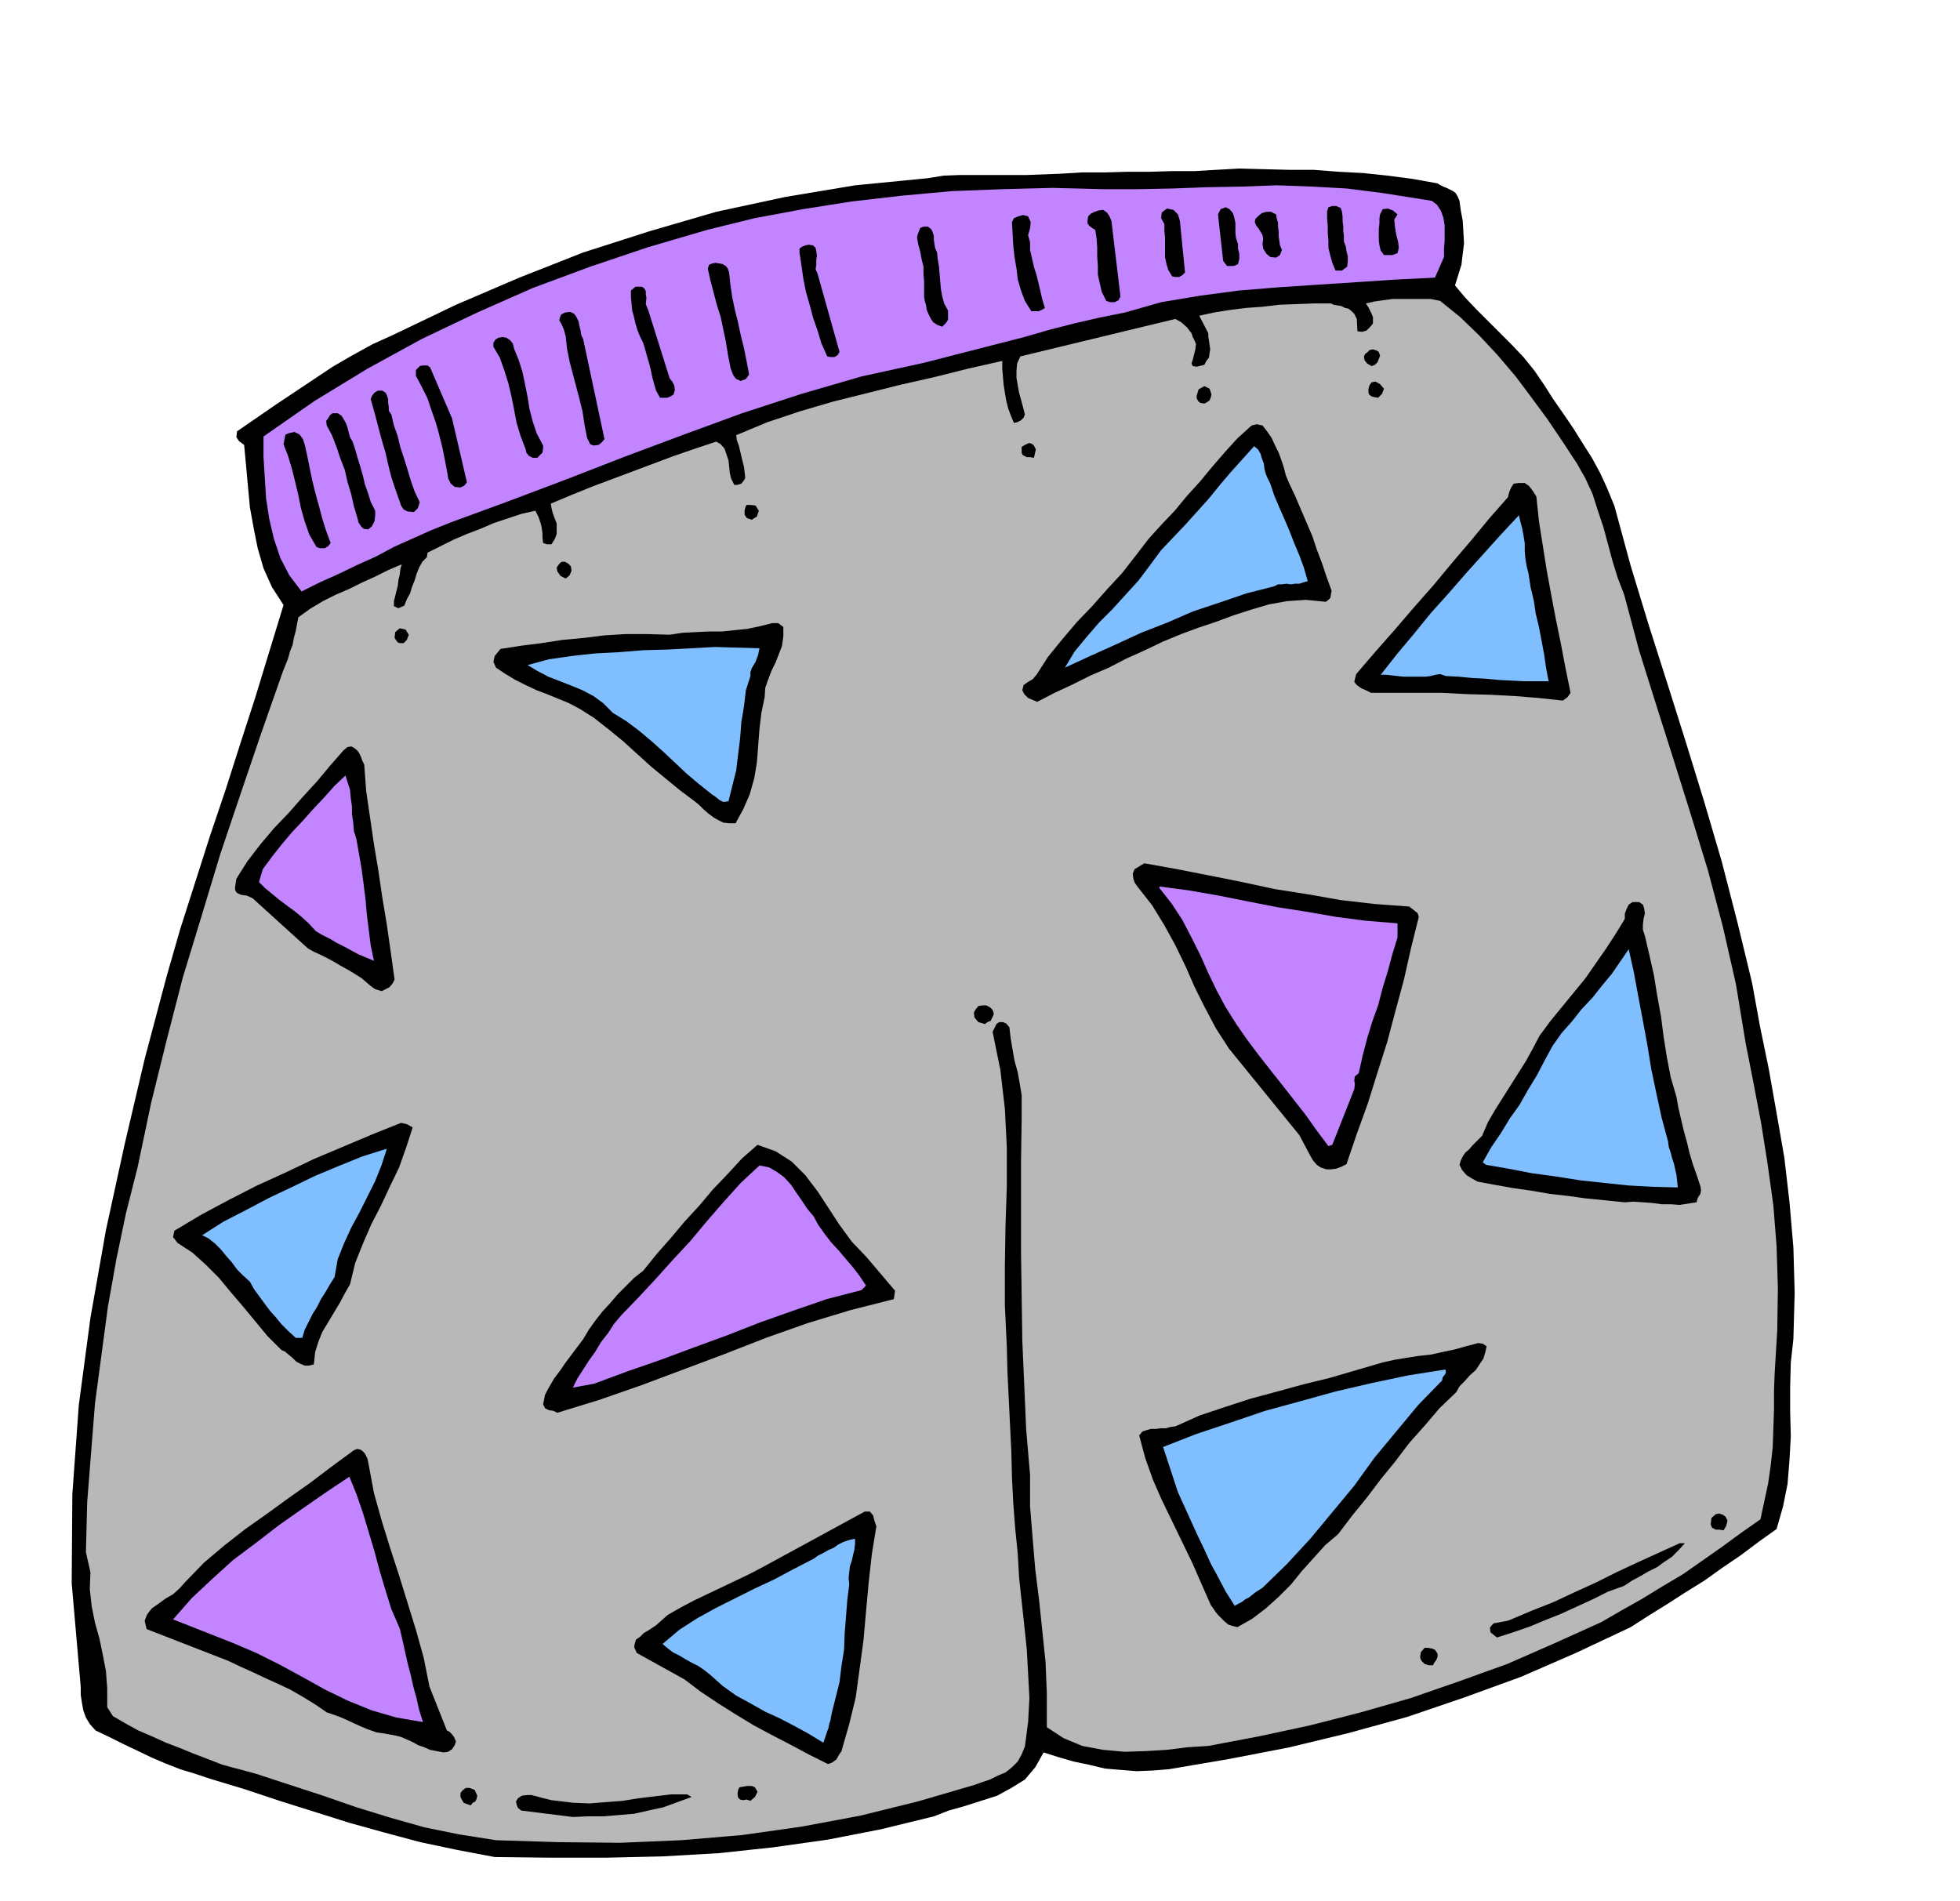 <svg xmlns="http://www.w3.org/2000/svg" fill-rule="evenodd" height="475.723" preserveAspectRatio="none" stroke-linecap="round" viewBox="0 0 3035 2944" width="490.455"><style>.brush1{fill:#000}.pen1{stroke:none}.brush2{fill:#c285ff}.brush4{fill:#80bfff}</style><path class="pen1 brush1" d="m2226 284 3 2 6 3 5 2 6 3 4 2 4 3 3 5 3 7 2 15 3 16 1 17 1 18-2 16-2 17-5 16-5 16 15 18 18 19 18 18 19 19 18 18 18 19 17 21 15 22 14 22 16 23 15 22 15 24 14 22 13 24 11 24 11 27 25 92 28 92 29 91 29 92 28 91 27 92 24 93 23 95 12 66 14 68 12 68 12 69 8 69 6 70 2 70-2 72-4 36-1 38v38l1 38-2 37-3 37-7 35-10 35-28 20-28 21-28 19-28 20-29 18-28 18-29 18-28 18-85 40-85 37-88 32-88 30-91 25-91 22-93 18-94 16-25 2-25 1-25-2-24-2-25-6-24-5-24-7-22-7-13 23-16 19-21 13-22 12-25 8-25 8-25 7-23 9-82 20-82 16-85 12-84 9-87 5-87 2h-87l-86-1-58-11-57-12-56-15-54-15-54-17-54-17-54-18-53-16-24-8-23-7-23-9-21-9-23-11-21-10-22-11-21-10-9-10-6-10-4-11-2-11-2-13v-12l-1-12-1-11-12-138 1-138 10-138 18-135 24-136 29-133 31-132 34-128 21-73 23-72 23-72 24-71 23-72 23-71 22-72 22-72-18-28-13-29-9-31-6-30-6-33-3-32-3-33-3-32-8-6-4-6 1-9 29-20 29-20 30-20 30-20 30-20 31-18 31-17 33-15 96-46 98-42 99-39 103-33 103-30 107-23 108-18 112-11 25-4 26-1h103l26-1 26-1 34-2h35l34-1h35l34-1h35l34-2 36-2 38 1 39 1h38l39 3 38 2 38 4 38 5 39 7z"/><path class="pen1 brush2" d="m2217 311 8 6 6 9 4 11 2 12v24l-1 12v13l-14 32-61 3-60 4-62 4-60 4-61 5-60 8-60 10-56 16-40 8-39 9-39 10-38 11-39 10-39 10-39 10-39 10-96 21-93 27-92 30-90 33-91 34-90 35-90 34-90 33-30 12-29 13-29 13-28 15-29 13-29 14-29 13-28 14-19-25-14-27-10-30-7-30-5-32-2-32-2-33v-31l79-55 82-50 84-46 86-41 86-38 89-33 89-30 92-27 73-18 75-14 76-12 78-9 77-7 78-3 78-2 78 2h52l54-1 54-2 55-1 54-2 55 2 54 3 55 7 76 12z"/><path class="pen1 brush1" d="m2084 382 1 7 2 8v8l-1 8-4 3-4 3h-10l-5-12-3-11-3-12v-11l-1-12v-11l-1-12v-11l2-6 6-2h6l7 3 2 6 1 8v7l1 8v7l1 8v8l3 8zm-167-4v7l2 8v8l-2 8-4 2-4 1h-9l-6-8-8-72 4-8 8-3 6 3 5 6 2 6 2 9v16l1 8 3 9zm-90-36 8 80-4 4-5 3h-6l-5-1-6-10-3-10-2-10v-30l-1-11v-10l-5-9 1-9 8-6 10 2 7 7 3 10zm337-10-5 8 1 11 2 12 3 12 1 9-2 8-8 3h-13l-5-7-2-8-1-8v-17l1-9v-8l1-6 4-8 8-1 8 3 7 6zm-443 10 14 117-3 6-6 3h-7l-6-2-7-14-3-13-3-14v-13l-1-15v-14l-1-14-2-13-5-3-4-3-3-4v-4l1-7 4-4 6-3 6-2 7-1 6 4 4 6 3 7zm264 45-3 8-6 4-9-1-6-5-5-8-1-7 1-8-1-6-3-5-3-5-4-5-2-5 1-5 5-5 5-4 7-2h7l8 4 1 6 2 7v6l1 8v7l1 7 1 7 3 7zm-390-12v12l3 13 3 13 4 13 3 12 3 13 3 13 4 13-5 3-5 2h-11l-10-16-6-16-5-17-2-17-3-18-2-18-1-18-1-18 3-6 7-3 7-2 8 2 4 9-1 10-3 10 3 11zm-144 16 1 10 2 12 1 12 1 12 1 11 2 11 3 11 6 11v14l-3 5-6 6-8-3-6-4-4-6-3-6-3-7-1-7-2-7-1-6v-24l-1-12v-11l-3-12-2-11-3-11-2-11 1-5 2-5 2-5 5-2h7l5 4 2 4 2 6v6l1 7 1 6 3 7zm-185 33 34 121-3 5-5 3h-6l-5-1-9-20-6-20-7-20-5-19-6-21-4-20-3-21-3-20v-6l4-3 5-2 5-1 7 1 4 4 1 5 1 7-1 6v8l-1 7 3 7zm-137-2 2 19 3 20 4 19 5 20 4 19 5 20 4 20 4 21-5 7-8 3-7-3-4-5-3-7-2-6-4-21-3-19-4-19-4-19-6-19-5-19-5-19-4-18 2-6 5-2 5-1 6 1 5 1 5 3 3 4 2 6zm-125 59 33 105 4 5 3 6 1 7-2 7-5 3-5 2h-11l-6-11-3-10-3-11-2-10-3-12-3-10-3-11-3-10-5-10-4-10-3-10-2-9-3-11-1-10-1-11v-10l7-6h10l4 3 2 4v5l1 5-1 10 4 10z"/><path class="pen1" style="fill:#b8b8b8" d="m2230 466 31 25 30 29 28 30 28 33 24 32 25 34 23 34 23 35 13 23 11 24 8 25 9 27 7 26 7 26 8 26 10 26 23 86 27 86 27 85 27 86 26 85 23 87 20 88 15 91 12 61 12 63 10 63 9 65 5 63 2 65-1 66-4 66-1 27v29l-1 29-1 29-3 28-4 28-6 28-6 28-30 21-30 22-30 21-30 21-32 19-31 19-32 18-31 18-73 33-73 32-75 27-75 26-77 22-78 20-79 17-79 15-32 2-32 4-33 2-33 1-33-3-32-6-29-12-26-17v-52l-2-49-5-48-5-48-6-48-4-48-4-49v-49l-6-70-3-69-3-69-1-69-1-69v-138l1-67v-37l-3-18-3-17-5-18-3-17-3-18-2-17-5-6-5-2h-6l-4 3-6 12 12 59 7 60 3 60v61l-2 60-1 62v62l3 63 1 40 2 41 2 41 2 41 1 40 2 40 3 39 4 40 2 36 4 37 4 37 4 38 2 37 2 38-2 37-5 38-5 12-6 11-9 9-10 8-12 5-12 6-12 4-11 4-89 26-89 22-91 17-92 13-94 8-95 4-96-1-96-3-57-9-54-11-53-15-52-16-52-18-52-17-52-17-52-14-23-9-21-8-22-9-21-8-22-10-21-9-20-11-19-11-9-14v-29l-2-27-5-26-5-24-7-25-5-25-3-27 1-26-7-31 2-78 6-76 6-76 10-75 10-75 13-73 15-72 18-71 21-100 24-97 25-97 29-95 29-96 32-95 32-94 33-94 4-10 4-10 3-11 4-10 2-11 3-11 2-11 2-10 18-13 20-12 20-10 21-9 20-10 20-9 20-10 21-9-2 7-1 9-2 8-1 9-2 8-2 8-2 8v8l7 3 9-4 4-10 5-9 3-10 4-10 3-10 4-10 5-9 7-7 1-7 20-10 20-10 21-9 21-8 21-9 21-7 21-7 22-5 2 4 3 6 2 6 2 6 1 6 1 7v7l1 8 6 2h7l5-8 3-8v-16l-3-8-3-8-2-8-1-7 31-13 32-13 32-12 32-12 32-12 32-12 32-11 33-11 7 4 6 7 3 9 3 9 1 9 1 10 2 9 5 10h5l6-2 4-5 2-4-1-9-1-8-2-8-2-8-2-9-2-8-3-8-1-8 48-20 51-17 51-15 52-13 52-13 53-12 52-13 53-12v12l1 12 1 12 2 13 2 12 3 12 4 11 5 12 5-1 6-3 4-4 2-5-3-12-3-11-3-11-2-11-2-12v-11l1-11 5-11 240-58 9 5 9 8 3 4 4 5 2 6 3 6 2 5-1 8-2 8-2 8-2 6 2 4 6 1 12-3 3-6 4-5 1-7 1-6-1-7-1-7-1-6v-5l-14-27 23-5 25-4 24-3 27-2 25-3 27-1 26-1h27l4 2 6 1 6 1 6 3 5 1 5 4 4 4 4 8 1 19 7 1 7-2 6-6 4-5v-10l-3-7-4-8-4-6 13-3 14-2 15-2h58l15 3z"/><path class="pen1 brush1" d="m903 525 33 155-4 5-5 4-8 1-5-2-5-10-4-21-3-20-5-20-5-19-5-19-5-19-4-20-2-19-3-11-4-9-3-5 1-4 2-5 6-3 8-1 6 3 3 4 4 8 1 6 2 8 1 7 3 6zm-107 15 7 17 6 19 4 19 4 20 3 19 5 19 6 18 10 19v5l-1 6-4 4-4 4h-7l-6-3-4-5-1-5-8-21-6-20-4-21-4-20-5-21-6-19-7-20-10-17v-6l3-5 5-3 6-1 6 1 6 4 4 5 2 8zm1341 11-2 5-2 5-4 4-5 2-7-4-4-5-1-6 2-4 4-3 3-3 5-1 6 2 3 2 2 6zM700 648l23 99-4 5-6 3-9-1-6-5-4-8-1-7-4-21-4-20-5-20-5-18-7-20-6-18-9-18-9-17v-9l6-6 4-1h8l4 3 34 79zm1443-46-3 8-6 6-6-1-4-1-4-3-1-3v-6l2-6 3-4 6-1 7 4 6 7zm-267 9-1 4-2 5-4 3-4 2-6-1-3-2-3-5v-4l3-10 9-5 8 4 3 9zM606 642l4 17 6 17 4 17 6 18 5 16 5 17 6 17 8 17-3 9-6 6-10-1-6-3-4-6-2-6-7-20-6-18-5-20-4-18-6-20-5-19-5-19-5-18-2-7 2-5 4-5 5-3h7l5 3 2 4 2 6v6l1 6v6l4 6zm-60 42 4 12 4 14 4 13 4 14 3 13 5 14 4 13 7 14v7l-1 9-4 8-6 5-7-1-4-4-4-6-1-5-6-20-4-18-6-20-4-18-7-18-6-18-7-18-8-15-1-7 3-4 3-5 4-3h8l6 4 3 5 4 7 2 6 2 8 2 7 4 7zm1450 64 9 19 9 21 9 21 9 21 7 21 8 21 7 21 8 22-1 5-1 6-3 3-4 3-31-3-29 2-28 5-27 8-28 9-27 10-27 9-27 10-29 12-27 13-29 13-27 14-28 12-28 14-28 13-27 14-7-3-7-3-6-6-3-6 2-8 7-5 7-4 6-7 18-28 22-27 22-26 24-25 23-26 24-26 21-27 20-26 20-22 20-21 19-23 20-22 19-23 19-22 20-22 22-20 8-2 9 2 7 9 7 10 5 11 6 12 4 11 4 12 3 12 5 12zM472 689l4 18 4 20 4 19 5 20 5 18 5 19 6 19 7 19-4 5-5 3h-8l-5-2-11-19-7-20-6-21-4-20-5-21-5-20-6-20-7-18 1-5 1-5 1-5 5-2 9-2 8 4 5 7 3 9zm1132 7-3 13-6-1h-5l-6-3-2-3v-10l7-4 5-2 5 2 2 2 3 6z"/><path class="pen1 brush4" d="m1967 749 6 18 8 19 8 18 8 19 7 18 8 19 7 19 6 21-7 2-6 2h-7l-6 1-7-1-7 1h-6l-6 3-43 11-41 14-42 14-39 17-41 16-39 18-40 18-39 18 15-25 19-23 19-22 21-21 20-22 20-22 18-24 17-23 19-20 19-20 18-20 18-20 17-21 17-20 18-20 18-20 6 5 4 7 2 7 3 8 1 8 2 8 3 7 4 8z"/><path class="pen1 brush1" d="m2379 769 4 38 6 38 6 38 7 38 7 37 8 39 7 37 8 39-5 7-7 5-37-4-37-3-38-2-37-1-38-2h-110l-8-4-7-3-7-5-4-5 3-12 30-35 30-34 30-35 30-34 29-35 29-34 28-34 29-33 2-8 3-7 4-6 8-1h9l7 5 6 8 5 8zm-1204 22-3 9-8 5-8-3-3-5v-6l1-5 2-4h6l8 1 5 8z"/><path class="pen1 brush4" d="m2367 889 3 20 5 21 3 20 5 21 4 21 4 21 3 21 4 21h-39l-20-1-19-1-21-2-20-1-20-2-20-1-9-3-7 1-8 2-7 1h-35l-9-1-9-1-9-1h-8l26-33 26-31 26-32 27-30 27-31 27-30 27-30 28-30 2 9 3 11 2 11 2 12v12l1 12 2 12 3 12z"/><path class="pen1 brush1" d="m885 884-3 7-6 5-8-4-5-7-1-6 2-3 3-4 3-2h5l5 3 4 4 1 7zm328 87v14l-2 15-5 13-5 13-6 12-5 13-5 14-1 15-5 24-3 25-2 26-2 26-4 24-7 25-10 23-12 22h-10l-9-1-8-4-7-4-8-6-7-6-7-7-6-5-24-18-22-18-23-19-21-19-22-20-22-18-23-18-22-14-17-9-17-7-17-7-16-6-17-8-16-8-15-9-15-10-4-9 2-9 9-11 32-5 32-4 32-5 33-3 32-4 33-2h33l35 1 20-3 20-1 20-1h21l19-2 20-2 19-4 20-5h9l8 6zm-580 12-3 8-5 5h-6l-3-1-3-4-2-3 1-9 7-6 9 2 5 8z"/><path class="pen1 brush4" d="m1176 1004-2 10-4 11-3 5-3 5-2 6v6l-7 22-3 25-4 24-2 26-3 24-3 25-6 24-6 24-8 1-6-3-6-5-6-4-20-16-19-16-18-17-17-16-19-17-19-16-20-15-21-13-15-15-15-11-17-9-17-7-18-7-18-7-17-9-15-9 33-9 35-5 36-4 38-2 37-3 37-1 37-2 37-2 69 2z"/><path class="pen1 brush1" d="m564 1184 3 41 6 41 6 41 7 42 6 41 7 42 6 42 6 43-3 6-5 6-6 3-6 3-10-3-7-5-7-6-7-6-11-7-10-6-11-6-10-6-11-6-10-5-11-5-9-5-86-78-9-4-8-1-5-2-3-2-2-4v-4l2-13 17-27 20-26 21-25 23-24 22-25 22-24 20-24 21-24 6-5 6-1 4 2 5 4 3 4 3 6 2 6 3 6z"/><path class="pen1 brush2" d="m552 1300 4 23 4 23 3 23 3 24 2 23 3 24 3 24 5 24-12-5-12-5-11-6-11-6-12-6-10-6-12-6-10-6-11-12-11-10-11-9-11-8-12-9-11-9-12-10-9-9 6-20 14-19 15-19 16-19 17-18 16-18 17-18 16-18 17-16 3 10 4 12 1 12 2 14v12l2 13 1 13 4 13z"/><path class="pen1 brush1" d="m2182 1404 4 3 5 4 4 3 2 6-12 48-11 49-13 48-13 49-15 47-15 48-17 47-16 47-8 4-8 3-8 1h-7l-9-3-6-4-6-7-4-7-17-32-109-134-20-31-17-32-16-32-14-32-16-33-17-31-19-31-22-28-5-7-2-6-1-8 3-7 15-9 50 9 51 10 50 10 51 11 51 8 51 9 52 6 54 4z"/><path class="pen1 brush2" d="M2164 1430v22l-8 26-7 26-8 26-7 27-9 25-8 26-7 27-6 27-6 5-1 6 1 6-1 8-34 86-6 2-18-24-17-24-18-23-18-23-19-24-18-23-18-24-16-23-17-27-14-26-13-27-12-27-14-28-14-27-17-26-19-24 1-2 45 6 46 8 45 9 46 9 45 7 46 8 46 6 49 4z"/><path class="pen1 brush1" d="m2547 1449 7 30 7 31 5 31 6 33 4 31 5 32 6 31 9 31 3 17 4 17 4 17 5 18 4 17 5 17 6 17 6 18 1 6-1 6-4 6-2 7-13 2-13 2-14-1h-14l-15-2-14-1-15-1-13 1-30-3-30-3-29-4-27-3-29-5-28-4-28-5-27-5-9-5-8-5-7-8-4-8 2-7 3-6 4-6 6-5 5-6 5-5 5-5 5-5 9-21 11-19 12-19 12-19 12-19 12-19 11-20 10-19 17-23 18-22 18-22 18-22 16-23 16-23 15-23 14-23v-8l3-8 3-6 6-4h10l6 4 2 6 1 8-2 8-1 9v8l3 9z"/><path class="pen1 brush4" d="m2583 1768 1 8 3 9 2 8 3 9 2 9 2 9 1 9 1 10-39-1-37-2-38-4-37-4-38-6-37-5-36-7-35-6-5-4 13-23 15-22 14-23 15-21 13-23 14-23 12-23 12-22 14-20 16-18 15-19 17-18 15-19 15-18 13-19 13-19 8 36 7 38 7 37 7 38 6 37 8 38 8 37 10 37z"/><path class="pen1 brush1" d="m1539 1570-2 5-3 6-5 2-4 3-10-3-6-7-1-8 3-5 4-5 7-1h5l6 3 4 4 2 6zm-900 176-10 31-11 31-14 29-14 30-15 29-13 30-12 30-8 33-8 14-8 15-9 15-9 15-9 15-6 15-5 16-2 19-8 2h-6l-7-3-6-3-6-6-6-5-6-5-5-2-22-22-19-23-19-23-18-21-19-23-20-20-21-19-23-15-7-9 2-10 42-25 43-23 43-22 44-20 44-21 45-19 45-19 45-18 9 2 9 5zm702 200 45 53-2 13-67 17-66 20-65 23-64 25-64 24-64 24-66 23-65 20-6-3-7-1-6-3-3-6 3-15 7-13 7-12 9-12 9-13 9-12 9-12 9-12 9-15 10-14 11-14 12-13 12-14 13-13 12-12 14-11 21-26 22-25 21-25 23-25 21-25 23-24 22-24 24-21 28 10 25 16 21 21 19 25 17 26 17 26 19 26 22 23z"/><path class="pen1 brush4" d="m599 1779-8 25-10 25-12 24-12 24-13 24-11 24-10 25-5 28-7 11-7 12-7 11-6 12-7 11-6 12-6 12-4 13h-10l-12-11-10-10-9-11-9-10-9-12-8-11-8-11-6-11-11-10-9-9-8-11-8-9-9-11-9-9-10-8-10-5 33-21 35-18 36-19 36-17 35-17 36-15 37-15 38-12z"/><path class="pen1 brush2" d="m1260 1884 7 13 10 14 10 13 12 13 11 13 11 13 10 13 10 15-7 7-54 14-52 18-51 18-51 20-52 19-51 19-52 18-51 19-33 6 7-14 9-14 9-14 10-14 9-15 11-14 9-14 11-13 27-28 27-29 26-29 27-29 25-30 26-30 27-30 29-27 15 3 12 7 11 8 11 12 8 12 9 13 8 12 10 12z"/><path class="pen1 brush1" d="m2302 2085-2 9-3 10-6 9-6 9-9 8-8 9-8 8-5 9-26 25-23 27-24 27-22 29-22 27-22 29-22 27-22 29-20 17-18 20-18 20-17 21-19 19-20 18-21 16-23 13-8-2-6-2-6-5-4-4-6-6-4-5-4-6-3-4-15-34-14-32-16-33-15-31-16-33-14-32-12-34-9-34 5-6 6-2 7-2h8l7-1h8l7-2 8-1 38-17 39-13 40-13 41-11 40-11 41-10 41-12 41-12 18-4 18-3 19-3 19-2 18-4 19-4 18-5 19-5 7 1 6 4z"/><path class="pen1 brush4" d="m2233 2138-37 38-34 41-34 41-31 43-34 41-34 41-36 39-38 37-11 7-10 8-6 3-5 4-6 3-5 3-14-22-11-21-12-22-10-22-11-23-10-22-10-22-10-22-23-70 51-20 54-18 53-18 55-15 54-15 56-13 57-12 57-9 1 3-1 4-4 5-1 5z"/><path class="pen1 brush1" d="m571 2269 8 43 12 43 13 42 14 43 13 42 13 42 12 43 9 45 27 68 4 2 4 4 3 4 3 7-2 6-4 6-6 4-7 1-11-2-10-2-9-4-9-3-9-5-9-4-9-4-8-2-16-3-14-2-14-5-12-5-13-6-13-6-13-5-12-4-19-13-18-11-19-11-19-9-20-9-19-9-20-9-19-9-126-49-3-13 4-10 7-9 10-7 11-8 12-7 10-9 8-9 30-31 32-27 32-25 34-24 33-24 34-24 33-25 34-25 5-2 5 1 3 2 4 4 4 8 2 10z"/><path class="pen1 brush2" d="m619 2522 4 17 4 18 4 18 5 19 4 18 5 18 4 18 6 19-41-7-38-11-37-15-35-17-36-20-35-19-36-18-35-15-94-37 29-33 32-30 32-29 36-27 35-27 37-26 36-25 36-24 11 27 10 29 9 30 9 30 8 30 9 30 9 29 13 30z"/><path class="pen1 brush1" d="m1357 2364-7 43-5 45-4 44-4 45-6 44-6 44-10 41-12 42-4 6-4 7-7 5-6 2-30-15-28-15-29-15-28-15-28-17-27-17-27-18-25-19-74-41-4-9 1-6 2-6 6-4 6-6 7-4 6-4 6-4 18-16 21-12 21-11 21-10 21-10 21-10 21-10 21-11 158-86h8l5 6 2 8 3 9zm1318-9-2 8-4 7-7-1h-5l-6-3-2-5 1-10 7-6 5-1 6 2 4 3 3 6z"/><path class="pen1 brush4" d="M1324 2383v8l-1 9-2 8-2 9-3 9-1 9-1 9 1 10-3 24-2 26-2 25-1 26-4 25-3 25-6 24-6 24-1 5-1 6-2 6-1 6-2 5-2 6-2 6-2 6-23-14-22-12-23-12-22-10-23-13-22-12-21-15-19-17-10-8-9-6-10-5-9-5-10-6-10-5-9-7-7-6 26-22 28-18 29-16 30-15 30-15 30-14 30-16 31-16 7-5 8-4 7-4 9-4 7-5 8-4 9-3 9-2z"/><path class="pen1 brush1" d="m2609 2390-10 11-10 10-12 8-11 8-14 7-12 7-13 7-12 8-25 9-24 12-24 11-24 11-25 10-24 10-26 9-25 8-5-4-5-4-1-7 3-4 3-3 6-1 5-1 6-1 5-1 5-2 33-14 33-13 32-15 33-15 32-16 32-15 33-15 33-15h8zm-383 171v5l-2 5-3 4-2 4h-7l-6-2-5-5-2-5 1-8 6-7h5l6 1 5 2 4 6zm-1053 214-4 8-7 6-6-2-5 1-5-1-3-3-1-6 1-6 2-4 6-1 6-1h7l5 2 4 7zm-434 6-1 5-2 4-4 2-3 4-6-2-5-2-3-5-2-4v-6l3-4 5-4h6l8 3 4 9zm325-2 7 4-22 8-22 8-23 5-22 5-24 2-24 2h-24l-23 1-80-10-5-4-2-5-1-5 3-5 6-4 8-1h7l8 2 7 2 8 2 8 2 9 1 25 3 25 1 25-2 26-2 25-4 25-3 25-3h25z"/></svg>
